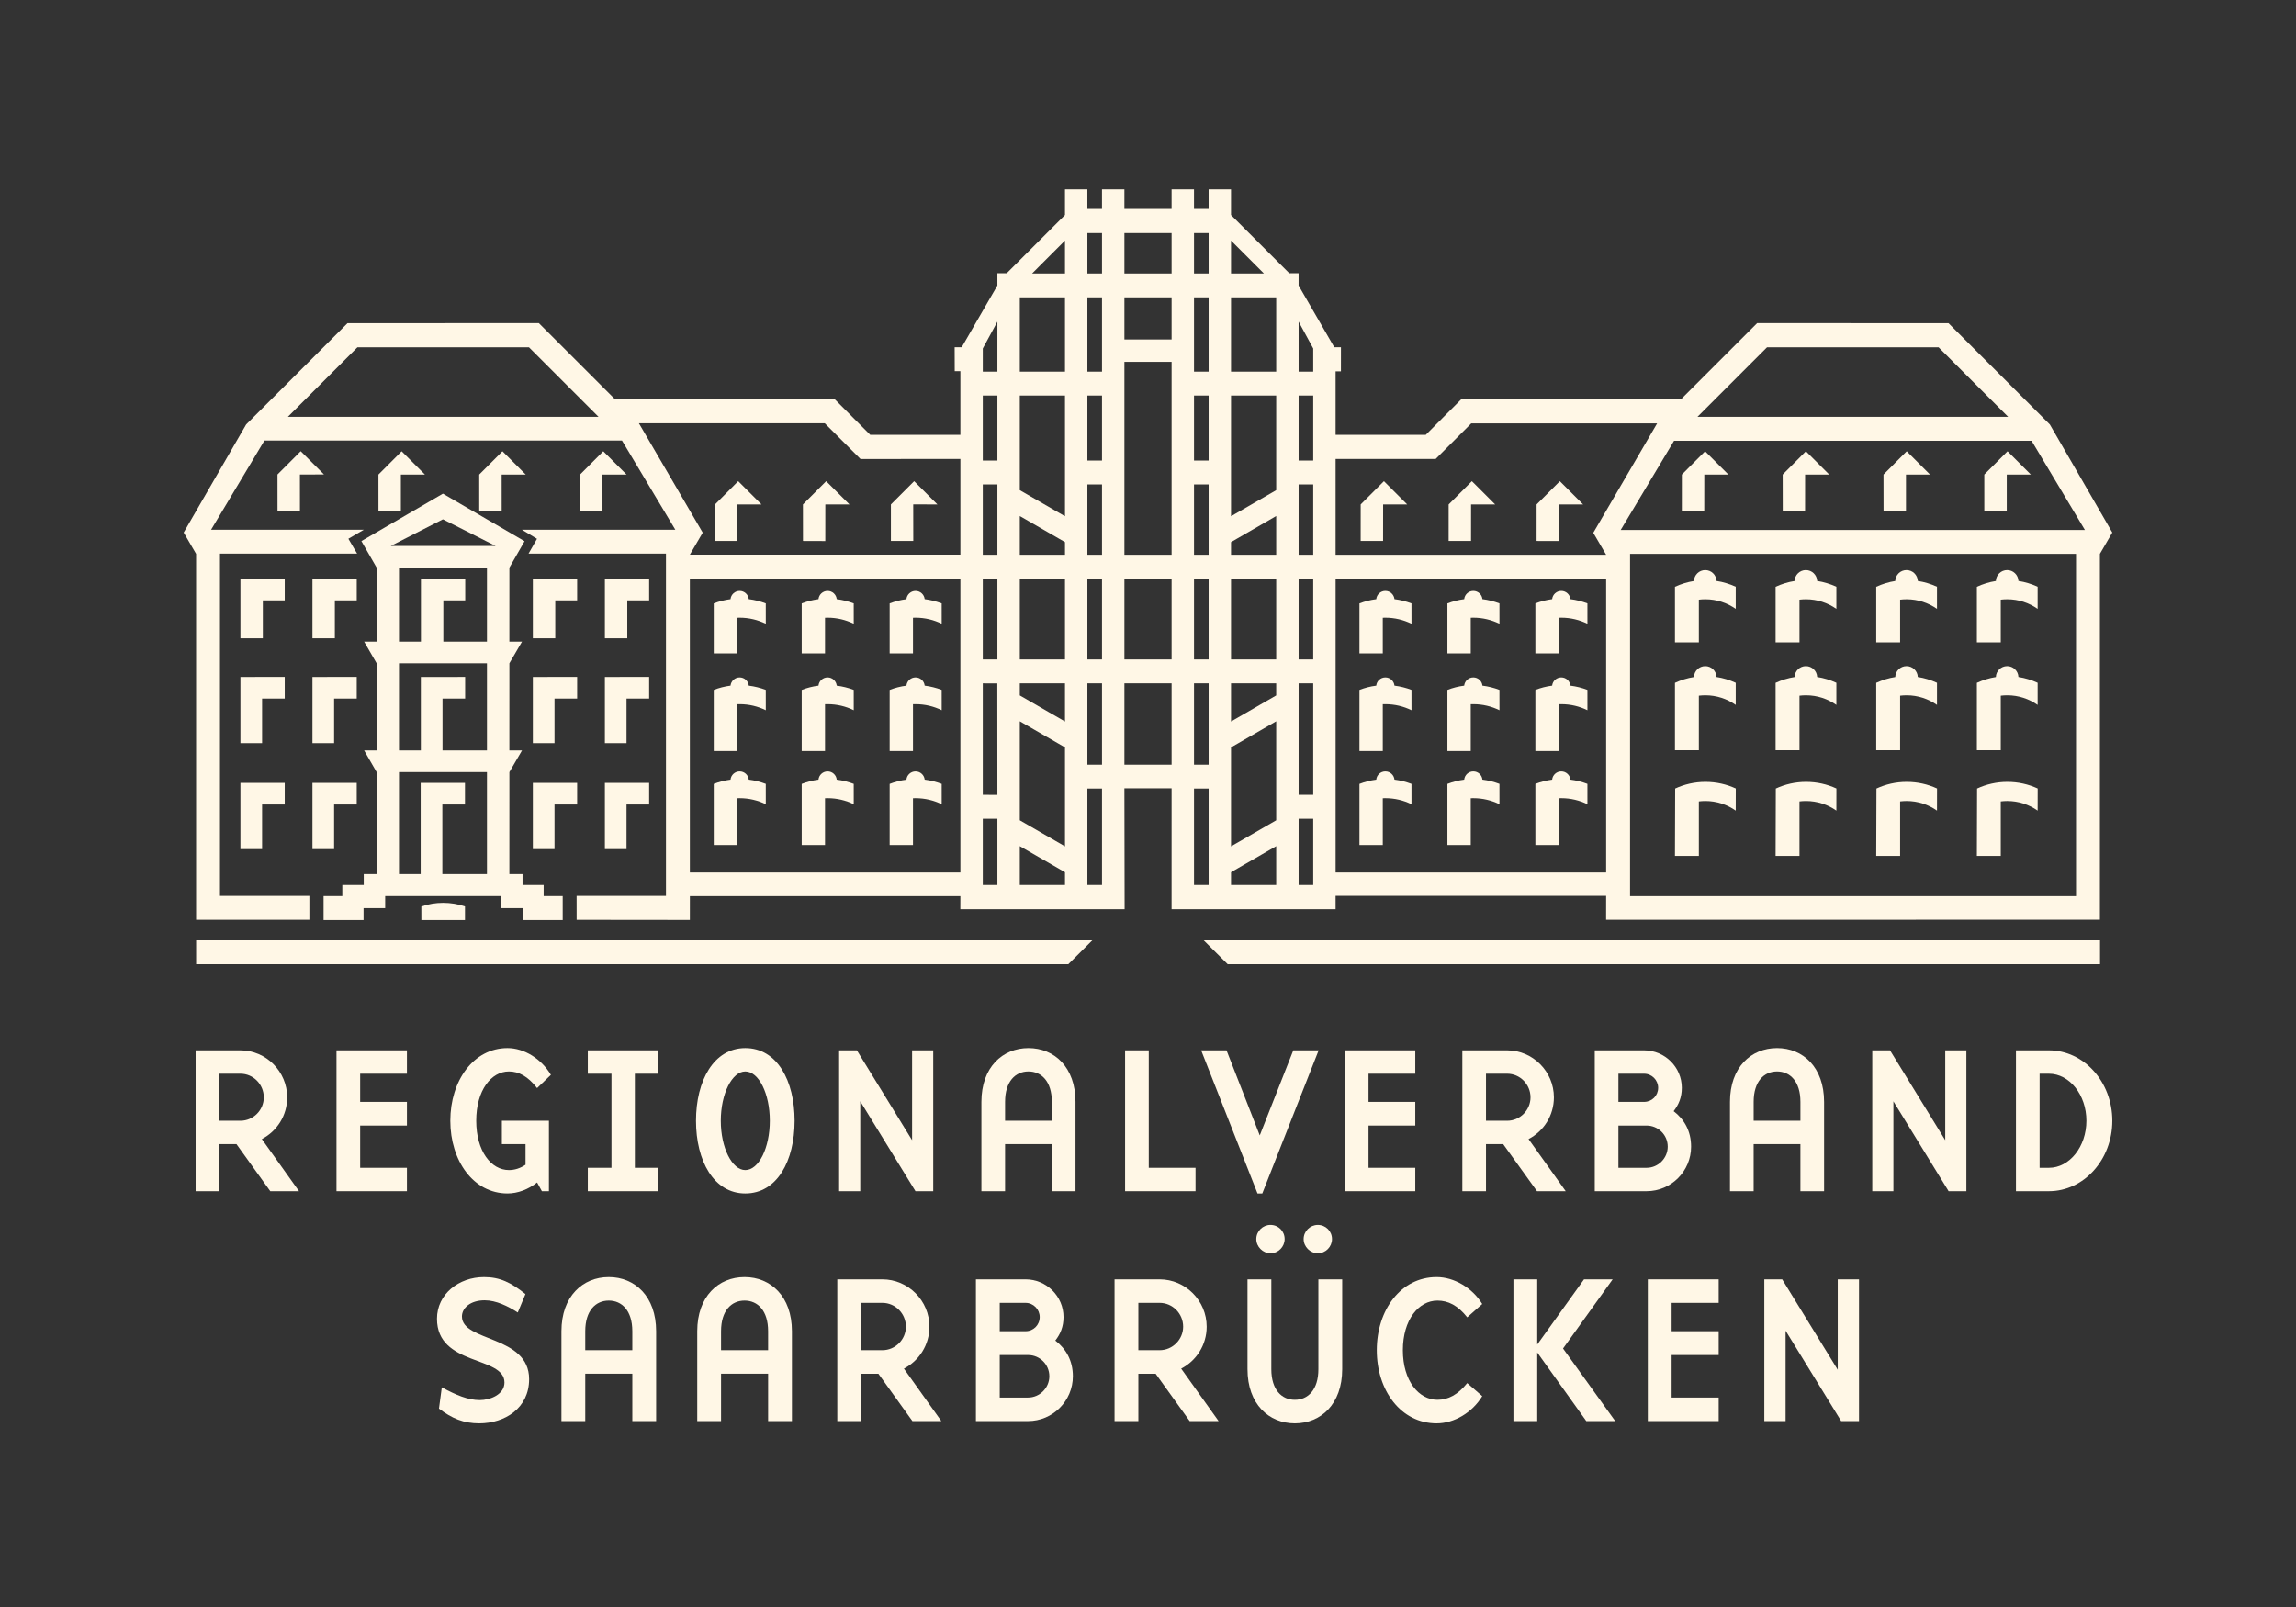 <?xml version="1.0" encoding="utf-8"?>
<!-- Generator: Adobe Illustrator 15.0.0, SVG Export Plug-In . SVG Version: 6.00 Build 0)  -->
<!DOCTYPE svg PUBLIC "-//W3C//DTD SVG 1.1//EN" "http://www.w3.org/Graphics/SVG/1.1/DTD/svg11.dtd">
<svg version="1.1" id="Layer_1" xmlns="http://www.w3.org/2000/svg" xmlns:xlink="http://www.w3.org/1999/xlink" x="0px" y="0px"
	 width="354.331px" height="248.031px" viewBox="0 0 354.331 248.031" enable-background="new 0 0 354.331 248.031"
	 xml:space="preserve">
<rect x="0" y="0" width="354.331" height="248.031" fill="#333333" stroke="none"/>
<g>
	<path fill="#FFF7E6" d="M86.838,142.006v-3.703h-2.939v-1.708h-3.258v-1.681h-2.034l0.004-15.745l1.95-3.343h-1.954l0.004-13.453
		l1.95-3.342h-1.954l0.004-11.422l2.341-4.076l-12.599-7.341l-12.581,7.321l2.344,4.083v11.435h-1.92l1.92,3.332v13.463h-1.92
		l1.92,3.333v15.754h-1.981v1.681h-3.307v1.708h-2.892v3.703h6.17v-1.837h3.337v-1.866h17.838v1.866h3.387l-0.015,1.837H86.838z
		 M75.15,134.914h-6.885v-10.743h3.492v-3.343l-6.835,0.003v14.083h-3.349v-15.745H75.15V134.914z M75.15,115.827h-6.859v-8.005
		h3.492v-3.342l-6.835,0.002v11.345h-3.375v-13.453H75.15V115.827z M75.15,99.032h-6.732v-6.364h3.377v-3.343l-6.834,0.005v9.702
		h-3.388V87.61H75.15V99.032z M60.296,84.267l8.057-4.115l8.142,4.115H60.296z"/>
	<path fill="#FFF7E6" d="M30.262,138.275v3.688h17.481v-3.688H33.949V85.45h21.164l-1.349-2.296l2.388-1.393H32.574l8.236-13.769
		h55.174l8.236,13.769H80.55l2.321,1.402l-1.304,2.287h21.208v52.826h-13.79l0.004,3.692l17.474,0.019l0.002-3.675h41.745
		l-0.007,2.021h25.353l-0.033-18.66h7.284l-0.002,18.66h25.313l-0.002-2.066h41.753l-0.005,3.698l76.206-0.015v-3.674V85.484
		l1.913-3.288l-9.637-16.677l-15.646-15.641l-29.528-0.005l-11.747,11.75h-33.915l-5.474,5.488h-13.918v-9.793h0.822l0.003-3.723
		h-1.029l-5.508-9.537v-1.892h-1.444l-8.984-8.985v-3.96h-3.458v3.027h-2.254v-3.027h-3.459v3.027h-7.284v-3.027h-3.457v3.027
		h-2.255v-3.027h-3.457v3.96l-8.987,8.985h-1.442v1.892l-5.507,9.537h-1.091l0.011,3.689h0.874v9.827h-13.916l-5.474-5.488H94.908
		L83.16,49.873l-29.528,0.005L37.985,65.519l-9.639,16.677l1.916,3.288V138.275z M320.383,138.312h-68.824V85.486h68.824V138.312z
		 M272.699,53.601h26.472l10.741,10.74h-47.954L272.699,53.601z M313.521,68.029l8.237,13.772h-71.646l8.238-13.772H313.521z
		 M206.119,70.836h15.444l5.49-5.488h28.684l-9.852,16.887l1.984,3.392h-41.751V70.836z M206.119,89.315h41.75v45.346h-41.75V89.315
		z M200.408,49.636l2.256,4.152v3.572h-2.256V49.636z M200.408,61.048h2.256v10.037h-2.256V61.048z M200.408,74.773h2.256v10.854
		h-2.256V74.773z M200.408,89.315h2.256v12.469h-2.256V89.315z M200.408,105.471h2.256v17.206h-2.256V105.471z M200.408,126.368
		h2.256v10.222h-2.256V126.368z M189.979,37.13l5.069,5.074h-5.069V37.13z M189.979,45.893h6.971V57.36h-6.971V45.893z
		 M189.979,61.048h6.971v14.606l-6.971,4.024V61.048z M189.979,83.672l6.971-4.026v5.981h-6.971V83.672z M189.979,89.315h6.971
		v12.469h-6.971V89.315z M189.979,105.472h6.971v1.863l-6.971,4.024V105.472z M189.979,115.353l6.971-4.026v15.28l-6.971,4.024
		V115.353z M189.979,134.625l6.971-4.026v5.991h-6.971V134.625z M184.267,35.972h2.254v6.232h-2.254V35.972z M184.267,45.893h2.254
		V57.36h-2.254V45.893z M184.267,61.048h2.254v10.037h-2.254V61.048z M184.267,74.773h2.254v10.854h-2.254V74.773z M184.267,89.315
		h2.254v12.469h-2.254V89.315z M184.267,105.472h2.254v12.552h-2.254V105.472z M184.267,121.71h2.254v14.88h-2.254V121.71z
		 M173.523,35.972h7.285v6.232h-7.285V35.972z M173.523,45.892h7.285v6.506h-7.285V45.892z M173.523,55.856h7.285v29.771h-7.285
		V55.856z M173.523,89.315h7.285v12.469h-7.285V89.315z M173.523,105.472h7.285v12.552h-7.285V105.472z M167.812,35.972h2.255v6.232
		h-2.255V35.972z M167.812,45.893h2.255V57.36h-2.255V45.893z M167.812,61.048h2.255v10.037h-2.255V61.048z M167.812,74.773h2.255
		v10.854h-2.255V74.773z M167.812,89.315h2.255v12.469h-2.255V89.315z M167.812,105.472h2.255v12.552h-2.255V105.472z
		 M167.812,121.71h2.255v14.88h-2.255V121.71z M164.354,101.784h-6.972V89.315h6.972V101.784z M164.354,37.13v5.074h-5.071
		L164.354,37.13z M157.382,45.893h6.972V57.36h-6.972V45.893z M157.381,61.048h6.973v18.63l-6.973-4.024V61.048z M157.381,79.646
		l6.973,4.026v1.955h-6.973V79.646z M157.381,105.472h6.973v5.887l-6.973-4.024V105.472z M157.381,111.327l6.973,4.026v15.278
		l-6.973-4.024V111.327z M157.381,130.599l6.973,4.026v1.965h-6.973V130.599z M151.669,53.788l2.255-4.152v7.724h-2.255V53.788z
		 M151.669,61.048h2.255v10.037h-2.255V61.048z M151.669,74.773h2.255v10.854h-2.255V74.773z M151.669,89.315h2.255v12.469h-2.255
		V89.315z M151.669,105.472l2.244,0.002l0.011,17.206l-2.255-0.003V105.472z M151.669,126.368h2.255v10.222h-2.255V126.368z
		 M148.212,134.662h-41.75V89.316h41.75V134.662z M127.28,65.326l5.518,5.52l15.414-0.008v14.77h-41.75l1.985-3.395l-9.851-16.887
		H127.28z M55.161,53.601h26.471l10.742,10.74H44.422L55.161,53.601z"/>
	<polygon fill="#FFF7E6" points="93.348,131.051 96.688,131.051 96.688,124.17 100.18,124.17 100.18,120.829 93.348,120.831 	"/>
	<polygon fill="#FFF7E6" points="100.18,92.667 100.18,89.325 93.348,89.33 93.348,98.515 96.804,98.515 96.804,92.667 	"/>
	<polygon fill="#FFF7E6" points="93.348,114.701 96.688,114.701 96.688,107.821 100.18,107.821 100.18,104.479 93.348,104.481 	"/>
	<polygon fill="#FFF7E6" points="89.066,120.829 82.232,120.831 82.232,131.051 85.574,131.051 85.574,124.17 89.066,124.17 	"/>
	<polygon fill="#FFF7E6" points="89.066,92.667 89.066,89.325 82.232,89.33 82.232,98.515 85.69,98.515 85.69,92.667 	"/>
	<polygon fill="#FFF7E6" points="82.232,114.701 85.574,114.701 85.574,107.821 89.066,107.821 89.066,104.479 82.232,104.481 	"/>
	<polygon fill="#FFF7E6" points="51.561,124.17 55.053,124.17 55.053,120.829 48.218,120.831 48.218,131.051 51.561,131.051 	"/>
	<polygon fill="#FFF7E6" points="55.054,89.325 48.217,89.33 48.217,98.515 51.676,98.515 51.676,92.667 55.054,92.667 	"/>
	<polygon fill="#FFF7E6" points="48.218,114.701 51.561,114.701 51.561,107.821 55.053,107.821 55.053,104.479 48.218,104.481 	"/>
	<polygon fill="#FFF7E6" points="37.104,131.051 40.448,131.051 40.448,124.17 43.94,124.17 43.94,120.829 37.104,120.831 	"/>
	<polygon fill="#FFF7E6" points="43.94,92.667 43.94,89.325 37.105,89.33 37.105,98.515 40.563,98.515 40.563,92.667 	"/>
	<polygon fill="#FFF7E6" points="43.94,104.479 37.104,104.481 37.104,114.701 40.448,114.701 40.448,107.821 43.94,107.821 	"/>
	<path fill="#FFF7E6" d="M308.77,123.692c0.327-0.04,0.664-0.062,1.007-0.062c1.739,0,3.35,0.55,4.683,1.483l0.007-3.414
		c-1.419-0.657-3.014-1.022-4.678-1.022c-1.671,0-3.253,0.368-4.675,1.029l-0.032,10.402h3.688V123.692z"/>
	<path fill="#FFF7E6" d="M308.769,107.377c0.328-0.042,0.664-0.062,1.008-0.062c1.739,0,3.35,0.548,4.683,1.484v-3.414
		c-0.931-0.43-1.925-0.736-2.965-0.896c-0.037-0.931-0.802-1.674-1.74-1.674c-0.943,0-1.711,0.748-1.743,1.681
		c-1.026,0.163-2.007,0.469-2.93,0.894v10.405h3.688V107.377z"/>
	<path fill="#FFF7E6" d="M308.769,92.554c0.328-0.04,0.664-0.06,1.008-0.06c1.739,0,3.35,0.548,4.683,1.482v-3.414
		c-0.931-0.427-1.925-0.733-2.965-0.896c-0.037-0.929-0.802-1.674-1.74-1.674c-0.943,0-1.711,0.748-1.743,1.681
		c-1.026,0.165-2.007,0.469-2.93,0.896v8.576h3.688V92.554z"/>
	<path fill="#FFF7E6" d="M293.236,123.692c0.331-0.04,0.667-0.062,1.008-0.062c1.74,0,3.353,0.55,4.683,1.483l0.008-3.414
		c-1.417-0.657-3.012-1.022-4.678-1.022c-1.669,0-3.254,0.368-4.673,1.029l-0.035,10.402h3.688V123.692z"/>
	<path fill="#FFF7E6" d="M293.237,107.377c0.331-0.042,0.667-0.062,1.007-0.062c1.74,0,3.352,0.548,4.683,1.484v-3.414
		c-0.931-0.43-1.923-0.736-2.965-0.896c-0.034-0.931-0.8-1.674-1.74-1.674s-1.708,0.748-1.739,1.681
		c-1.027,0.163-2.011,0.469-2.934,0.894v10.405h3.688V107.377z"/>
	<path fill="#FFF7E6" d="M293.237,92.554c0.331-0.04,0.667-0.06,1.007-0.06c1.74,0,3.352,0.548,4.683,1.482v-3.414
		c-0.931-0.427-1.923-0.733-2.965-0.896c-0.034-0.929-0.8-1.674-1.74-1.674s-1.708,0.748-1.739,1.681
		c-1.027,0.165-2.011,0.469-2.934,0.896v8.576h3.688V92.554z"/>
	<path fill="#FFF7E6" d="M277.705,123.692c0.33-0.04,0.666-0.062,1.008-0.062c1.739,0,3.352,0.55,4.685,1.483l0.005-3.414
		c-1.417-0.657-3.012-1.022-4.675-1.022c-1.672,0-3.254,0.368-4.676,1.029l-0.032,10.402h3.686V123.692z"/>
	<path fill="#FFF7E6" d="M277.705,107.377c0.331-0.042,0.667-0.062,1.008-0.062c1.74,0,3.352,0.548,4.685,1.484v-3.414
		c-0.931-0.43-1.926-0.736-2.965-0.896c-0.037-0.931-0.802-1.674-1.743-1.674c-0.939,0-1.708,0.748-1.74,1.681
		c-1.026,0.163-2.007,0.469-2.93,0.894v10.405h3.686V107.377z"/>
	<path fill="#FFF7E6" d="M277.705,92.554c0.331-0.04,0.667-0.06,1.008-0.06c1.74,0,3.352,0.548,4.685,1.482v-3.414
		c-0.931-0.427-1.926-0.733-2.965-0.896c-0.037-0.929-0.802-1.674-1.743-1.674c-0.939,0-1.708,0.748-1.74,1.681
		c-1.026,0.165-2.007,0.469-2.93,0.896v8.576h3.686V92.554z"/>
	<path fill="#FFF7E6" d="M262.176,123.692c0.328-0.04,0.667-0.062,1.007-0.062c1.74,0,3.35,0.55,4.683,1.483l0.008-3.414
		c-1.417-0.657-3.015-1.022-4.679-1.022c-1.671,0-3.253,0.368-4.675,1.029l-0.032,10.402h3.688V123.692z"/>
	<path fill="#FFF7E6" d="M262.176,107.377c0.328-0.042,0.667-0.062,1.007-0.062c1.74,0,3.35,0.548,4.683,1.484v-3.414
		c-0.931-0.43-1.925-0.736-2.965-0.896c-0.034-0.931-0.802-1.674-1.74-1.674c-0.942,0-1.708,0.748-1.742,1.681
		c-1.027,0.163-2.008,0.469-2.931,0.894v10.405h3.688V107.377z"/>
	<path fill="#FFF7E6" d="M262.176,92.554c0.328-0.04,0.667-0.06,1.007-0.06c1.74,0,3.35,0.548,4.683,1.482v-3.414
		c-0.931-0.427-1.925-0.733-2.965-0.896c-0.034-0.929-0.802-1.674-1.74-1.674c-0.942,0-1.708,0.748-1.742,1.681
		c-1.027,0.165-2.008,0.469-2.931,0.896v8.576h3.688V92.554z"/>
	<polygon fill="#FFF7E6" points="309.693,78.873 309.693,73.243 313.405,73.243 309.813,69.651 306.229,73.245 306.23,78.873 	"/>
	<polygon fill="#FFF7E6" points="294.141,78.873 294.141,73.243 297.849,73.243 294.256,69.651 290.672,73.245 290.681,78.873 	"/>
	<polygon fill="#FFF7E6" points="278.569,78.873 278.574,73.245 282.289,73.243 278.697,69.651 275.113,73.245 275.123,78.873 	"/>
	<polygon fill="#FFF7E6" points="263.017,73.245 266.731,73.243 263.141,69.651 259.554,73.245 259.551,78.881 263.01,78.881 	"/>
	<polygon fill="#FFF7E6" points="93.1,69.651 89.514,73.245 89.515,78.873 92.979,78.873 92.975,73.245 96.69,73.243 	"/>
	<polygon fill="#FFF7E6" points="77.542,69.651 73.956,73.245 73.958,78.875 77.421,78.873 77.418,73.245 81.132,73.243 	"/>
	<polygon fill="#FFF7E6" points="61.864,73.245 65.578,73.245 61.987,69.653 58.403,73.245 58.407,78.875 61.864,78.875 	"/>
	<polygon fill="#FFF7E6" points="46.408,69.641 42.823,73.235 42.827,78.873 46.288,78.876 46.285,73.235 49.999,73.232 	"/>
	<polygon fill="#FFF7E6" points="209.988,77.858 209.985,83.494 213.444,83.494 213.451,77.855 217.166,77.855 213.575,74.267 	"/>
	<path fill="#FFF7E6" d="M215.202,120.332c-0.072-0.713-0.674-1.271-1.407-1.271s-1.336,0.558-1.407,1.274
		c-0.9,0.113-1.768,0.335-2.59,0.654v9.437h3.6v-7.223l0.401-0.007c1.442,0,2.808,0.333,4.031,0.93l-0.002-3.142
		C216.991,120.668,216.113,120.446,215.202,120.332z"/>
	<path fill="#FFF7E6" d="M215.202,105.824c-0.072-0.715-0.674-1.271-1.407-1.271s-1.336,0.558-1.407,1.271
		c-0.9,0.114-1.768,0.336-2.59,0.657v9.435h3.6v-7.223l0.401-0.008c1.442,0,2.808,0.334,4.031,0.931l-0.002-3.14
		C216.991,106.158,216.113,105.938,215.202,105.824z"/>
	<path fill="#FFF7E6" d="M215.202,92.477c-0.072-0.713-0.674-1.271-1.407-1.271s-1.336,0.558-1.407,1.274
		c-0.9,0.113-1.768,0.335-2.59,0.654v7.709h3.6v-5.495l0.401-0.01c1.442,0,2.808,0.336,4.031,0.933l-0.002-3.14
		C216.991,92.813,216.113,92.59,215.202,92.477z"/>
	<polygon fill="#FFF7E6" points="223.563,77.858 223.561,83.494 227.019,83.494 227.023,77.855 230.738,77.855 227.149,74.267 	"/>
	<path fill="#FFF7E6" d="M228.776,120.332c-0.071-0.713-0.674-1.271-1.407-1.271s-1.336,0.558-1.407,1.274
		c-0.9,0.113-1.768,0.335-2.589,0.654v9.437h3.599v-7.223l0.402-0.007c1.441,0,2.807,0.333,4.031,0.93l-0.003-3.142
		C230.565,120.668,229.688,120.446,228.776,120.332z"/>
	<path fill="#FFF7E6" d="M228.776,105.824c-0.071-0.715-0.674-1.271-1.407-1.271s-1.336,0.558-1.407,1.271
		c-0.9,0.114-1.768,0.336-2.589,0.657v9.435h3.599v-7.223l0.402-0.008c1.441,0,2.807,0.334,4.031,0.931l-0.003-3.14
		C230.565,106.158,229.688,105.938,228.776,105.824z"/>
	<path fill="#FFF7E6" d="M228.776,92.477c-0.071-0.713-0.674-1.271-1.407-1.271s-1.336,0.558-1.407,1.274
		c-0.9,0.113-1.768,0.335-2.589,0.654v7.709h3.599v-5.495l0.402-0.01c1.441,0,2.807,0.336,4.031,0.933l-0.003-3.14
		C230.565,92.813,229.688,92.59,228.776,92.477z"/>
	<polygon fill="#FFF7E6" points="240.724,74.267 237.137,77.858 237.135,83.494 240.608,83.5 240.598,77.855 244.313,77.855 	"/>
	<path fill="#FFF7E6" d="M242.351,120.332c-0.071-0.713-0.674-1.271-1.407-1.271s-1.338,0.558-1.409,1.274
		c-0.898,0.113-1.765,0.335-2.587,0.654v9.437h3.599v-7.223l0.402-0.007c1.442,0,2.807,0.333,4.031,0.93l-0.002-3.142
		C244.141,120.668,243.262,120.446,242.351,120.332z"/>
	<path fill="#FFF7E6" d="M242.351,105.824c-0.071-0.715-0.674-1.271-1.407-1.271s-1.338,0.558-1.409,1.271
		c-0.898,0.114-1.765,0.336-2.587,0.657v9.435h3.599v-7.223l0.402-0.008c1.442,0,2.807,0.334,4.031,0.931l-0.002-3.14
		C244.141,106.158,243.262,105.938,242.351,105.824z"/>
	<path fill="#FFF7E6" d="M242.351,92.477c-0.071-0.713-0.674-1.271-1.407-1.271s-1.338,0.558-1.409,1.274
		c-0.898,0.113-1.765,0.335-2.587,0.654v7.709h3.599v-5.495l0.402-0.01c1.442,0,2.807,0.336,4.031,0.933l-0.002-3.14
		C244.141,92.813,243.262,92.59,242.351,92.477z"/>
	<polygon fill="#FFF7E6" points="324.089,145.131 185.763,145.131 189.463,148.818 324.089,148.818 	"/>
	<polygon fill="#FFF7E6" points="30.267,148.818 164.87,148.818 168.571,145.131 30.267,145.131 	"/>
	<polygon fill="#FFF7E6" points="113.811,77.858 117.516,77.855 113.924,74.267 110.34,77.858 110.337,83.494 113.805,83.494 	"/>
	<path fill="#FFF7E6" d="M113.747,123.203l0.405-0.007c1.439,0,2.807,0.333,4.03,0.93l-0.003-3.142
		c-0.837-0.316-1.715-0.538-2.626-0.652c-0.072-0.713-0.676-1.271-1.407-1.271c-0.734,0-1.336,0.558-1.409,1.274
		c-0.898,0.113-1.767,0.335-2.587,0.654v9.437h3.597V123.203z"/>
	<path fill="#FFF7E6" d="M113.747,108.693l0.405-0.008c1.439,0,2.807,0.334,4.03,0.931l-0.003-3.14
		c-0.837-0.318-1.715-0.538-2.626-0.652c-0.072-0.715-0.676-1.271-1.407-1.271c-0.734,0-1.336,0.558-1.409,1.271
		c-0.898,0.114-1.767,0.336-2.587,0.657v9.435h3.597V108.693z"/>
	<path fill="#FFF7E6" d="M113.747,95.348l0.405-0.01c1.439,0,2.807,0.336,4.03,0.933l-0.003-3.14
		c-0.837-0.318-1.715-0.541-2.626-0.654c-0.072-0.713-0.676-1.271-1.407-1.271c-0.734,0-1.336,0.558-1.409,1.274
		c-0.898,0.113-1.767,0.335-2.587,0.654v7.709h3.597V95.348z"/>
	<polygon fill="#FFF7E6" points="127.364,83.506 127.368,77.863 131.092,77.855 127.499,74.267 123.913,77.858 123.919,83.494 	"/>
	<path fill="#FFF7E6" d="M127.321,123.203l0.404-0.007c1.441,0,2.808,0.333,4.029,0.93l-0.002-3.142
		c-0.836-0.316-1.716-0.538-2.625-0.652c-0.073-0.713-0.674-1.271-1.407-1.271c-0.735,0-1.336,0.558-1.409,1.274
		c-0.901,0.113-1.766,0.335-2.588,0.654v9.437h3.598V123.203z"/>
	<path fill="#FFF7E6" d="M127.321,108.693l0.404-0.008c1.441,0,2.808,0.334,4.029,0.931l-0.002-3.14
		c-0.836-0.318-1.716-0.538-2.625-0.652c-0.073-0.715-0.674-1.271-1.407-1.271c-0.735,0-1.336,0.558-1.409,1.271
		c-0.901,0.114-1.766,0.336-2.588,0.657v9.435h3.598V108.693z"/>
	<path fill="#FFF7E6" d="M127.321,95.348l0.404-0.01c1.441,0,2.808,0.336,4.029,0.933l-0.002-3.14
		c-0.836-0.318-1.716-0.541-2.625-0.654c-0.073-0.713-0.674-1.271-1.407-1.271c-0.735,0-1.336,0.558-1.409,1.274
		c-0.901,0.113-1.766,0.335-2.588,0.654v7.709h3.598V95.348z"/>
	<polygon fill="#FFF7E6" points="140.934,77.852 144.664,77.855 141.075,74.267 137.489,77.858 137.488,83.494 140.942,83.494 	"/>
	<path fill="#FFF7E6" d="M140.896,123.203l0.401-0.007c1.442,0,2.808,0.333,4.031,0.93l-0.002-3.142
		c-0.837-0.316-1.716-0.538-2.624-0.652c-0.074-0.713-0.675-1.271-1.41-1.271c-0.733,0-1.335,0.558-1.407,1.274
		c-0.901,0.113-1.767,0.335-2.588,0.654v9.437h3.599V123.203z"/>
	<path fill="#FFF7E6" d="M140.896,108.693l0.401-0.008c1.442,0,2.808,0.334,4.031,0.931l-0.002-3.14
		c-0.837-0.318-1.716-0.538-2.624-0.652c-0.074-0.715-0.675-1.271-1.41-1.271c-0.733,0-1.335,0.558-1.407,1.271
		c-0.901,0.114-1.767,0.336-2.588,0.657v9.435h3.599V108.693z"/>
	<path fill="#FFF7E6" d="M140.896,95.348l0.401-0.01c1.442,0,2.808,0.336,4.031,0.933l-0.002-3.14
		c-0.837-0.318-1.716-0.541-2.624-0.654c-0.074-0.713-0.675-1.271-1.41-1.271c-0.733,0-1.335,0.558-1.407,1.274
		c-0.901,0.113-1.767,0.335-2.588,0.654v7.709h3.599V95.348z"/>
	<path fill="#FFF7E6" d="M65.028,142.005h6.73v-2.103c-1.049-0.365-2.197-0.56-3.372-0.56c-1.179,0-2.31,0.199-3.362,0.569
		L65.028,142.005z"/>
	<path fill="#FFF7E6" d="M316.201,162.113h-5.087v21.74h5.087c5.392,0,9.783-4.87,9.783-10.87
		C325.984,166.982,321.593,162.113,316.201,162.113z M316.201,180.244h-1.436v-14.521h1.436c3.174,0,5.783,3.261,5.783,7.261
		S319.375,180.244,316.201,180.244z"/>
	<polygon fill="#FFF7E6" points="300.201,175.983 291.678,162.113 288.938,162.113 288.938,183.854 292.2,183.854 292.2,169.983 
		300.722,183.854 303.462,183.854 303.462,162.113 300.201,162.113 	"/>
	<path fill="#FFF7E6" d="M260.98,176.983c0-2.391-1.043-4.218-2.695-5.479c0.783-1,1.261-2.131,1.261-3.608
		c0-3.175-2.608-5.783-5.826-5.783h-7.608v21.74h8C257.894,183.854,260.98,180.767,260.98,176.983z M249.763,165.723h3.957
		c1.217,0,2.174,1,2.174,2.174c0,1.217-0.957,2.174-2.174,2.174h-3.957V165.723z M254.111,180.244h-4.349v-6.521h4.349
		c1.782,0,3.261,1.435,3.261,3.261C257.372,178.767,255.894,180.244,254.111,180.244z"/>
	<path fill="#FFF7E6" d="M78.539,165.374c1.522,0,2.913,0.739,4.348,2.565l2.131-2.044c-1.479-2.479-4.131-4.13-6.696-4.13
		c-5.262,0-8.827,5.044-8.827,11.218s3.565,11.218,8.827,11.218c1.565,0,3.217-0.608,4.565-1.695l0.739,1.348h1.087v-10.87h-7.261
		v3.609h3.652v3.174c-0.826,0.564-1.695,0.826-2.565,0.826c-2.739,0-5.044-2.913-5.044-7.609S75.8,165.374,78.539,165.374z"/>
	<polygon fill="#FFF7E6" points="90.713,165.723 94.366,165.723 94.366,180.244 90.713,180.244 90.713,183.854 101.584,183.854 
		101.584,180.244 97.975,180.244 97.975,165.723 101.584,165.723 101.584,162.113 90.713,162.113 	"/>
	<polygon fill="#FFF7E6" points="51.929,183.854 62.799,183.854 62.799,180.244 55.582,180.244 55.582,173.723 62.799,173.723 
		62.799,170.07 55.582,170.07 55.582,165.723 62.799,165.723 62.799,162.113 51.929,162.113 	"/>
	<path fill="#FFF7E6" d="M44.32,169.374c0-4-3.261-7.261-7.218-7.261h-6.913v21.74h3.652v-7.261h2.653l5.217,7.261h4.435
		l-5.739-8.044C42.755,174.593,44.32,172.157,44.32,169.374z M37.102,172.983h-3.261v-7.261h3.261c2.001,0,3.609,1.651,3.609,3.651
		C40.711,171.331,39.103,172.983,37.102,172.983z"/>
	<polygon fill="#FFF7E6" points="199.588,162.113 194.413,175.244 189.283,162.113 185.37,162.113 194.065,184.201 194.805,184.201 
		203.501,162.113 	"/>
	<path fill="#FFF7E6" d="M115.019,161.766c-4.87,0-7.609,5.044-7.609,11.218s2.739,11.218,7.609,11.218
		c4.913,0,7.609-5.044,7.609-11.218S119.932,161.766,115.019,161.766z M115.019,180.593c-2.044,0-3.783-3.436-3.783-7.609
		s1.739-7.609,3.783-7.609c2.087,0,3.782,3.436,3.782,7.609S117.106,180.593,115.019,180.593z"/>
	<path fill="#FFF7E6" d="M158.716,161.766c-4,0-7.261,2.956-7.261,8.305v13.783h3.653v-7.261h7.217v7.261h3.653V170.07
		C165.978,164.722,162.717,161.766,158.716,161.766z M162.325,172.983h-7.217v-2.913c0-3.174,1.608-4.696,3.608-4.696
		s3.609,1.522,3.609,4.696V172.983z"/>
	<polygon fill="#FFF7E6" points="173.63,162.113 173.63,183.854 184.5,183.854 184.5,180.244 177.283,180.244 177.283,162.113 	"/>
	<path fill="#FFF7E6" d="M241.632,183.854l-5.739-8.044c2.349-1.217,3.913-3.652,3.913-6.436c0-4-3.261-7.261-7.217-7.261h-6.914
		v21.74h3.652v-7.261h2.652l5.218,7.261H241.632z M232.589,172.983h-3.262v-7.261h3.262c2,0,3.608,1.651,3.608,3.651
		C236.197,171.331,234.589,172.983,232.589,172.983z"/>
	<polygon fill="#FFF7E6" points="218.414,180.244 211.197,180.244 211.197,173.723 218.414,173.723 218.414,170.07 211.197,170.07 
		211.197,165.723 218.414,165.723 218.414,162.113 207.544,162.113 207.544,183.854 218.414,183.854 	"/>
	<polygon fill="#FFF7E6" points="141.281,183.854 144.02,183.854 144.02,162.113 140.759,162.113 140.759,175.983 132.237,162.113 
		129.498,162.113 129.498,183.854 132.759,183.854 132.759,169.983 	"/>
	<path fill="#FFF7E6" d="M277.852,183.854h3.652V170.07c0-5.349-3.261-8.305-7.261-8.305s-7.263,2.956-7.263,8.305v13.783h3.653
		v-7.261h7.218V183.854z M270.634,172.983v-2.913c0-3.174,1.609-4.696,3.609-4.696s3.608,1.522,3.608,4.696v2.913H270.634z"/>
	<path fill="#FFF7E6" d="M162.859,206.909c0.787-1.006,1.269-2.144,1.269-3.632c0-3.193-2.625-5.818-5.863-5.818h-7.656v21.875h8.05
		c3.806,0,6.912-3.105,6.912-6.913C165.571,210.016,164.521,208.178,162.859,206.909z M154.284,201.09h3.981
		c1.225,0,2.188,1.006,2.188,2.188c0,1.226-0.963,2.188-2.188,2.188h-3.981V201.09z M158.659,215.703h-4.375v-6.563h4.375
		c1.794,0,3.281,1.443,3.281,3.28C161.94,214.215,160.453,215.703,158.659,215.703z"/>
	<path fill="#FFF7E6" d="M186.222,204.766c0-4.025-3.281-7.307-7.263-7.307h-6.956v21.875h3.675v-7.306h2.669l5.25,7.306h4.463
		l-5.775-8.094C184.646,210.016,186.222,207.565,186.222,204.766z M178.959,208.396h-3.281v-7.307h3.281
		c2.013,0,3.632,1.662,3.632,3.676C182.591,206.734,180.972,208.396,178.959,208.396z"/>
	<path fill="#FFF7E6" d="M221.836,200.74c1.662,0,3.149,0.744,4.593,2.581l2.319-2.056c-1.531-2.494-4.331-4.156-7.044-4.156
		c-5.513,0-9.231,5.075-9.231,11.287c0,6.213,3.719,11.288,9.231,11.288c2.713,0,5.513-1.662,7.044-4.2l-2.319-2.013
		c-1.443,1.794-2.931,2.581-4.593,2.581c-2.888,0-5.338-2.931-5.338-7.656S218.948,200.74,221.836,200.74z"/>
	<path fill="#FFF7E6" d="M193.879,191.246c0,1.181,1.006,2.188,2.187,2.188c1.226,0,2.188-1.007,2.188-2.188
		c0-1.225-0.963-2.188-2.188-2.188C194.885,189.059,193.879,190.021,193.879,191.246z"/>
	<polygon fill="#FFF7E6" points="248.874,197.459 244.455,197.459 237.235,207.521 237.235,197.459 233.561,197.459 
		233.561,219.334 237.235,219.334 237.235,208.746 244.805,219.334 249.268,219.334 241.217,208.134 	"/>
	<polygon fill="#FFF7E6" points="283.611,211.415 275.037,197.459 272.279,197.459 272.279,219.334 275.562,219.334 
		275.562,205.378 284.137,219.334 286.893,219.334 286.893,197.459 283.611,197.459 	"/>
	<polygon fill="#FFF7E6" points="254.299,219.334 265.236,219.334 265.236,215.703 257.974,215.703 257.974,209.141 
		265.236,209.141 265.236,205.465 257.974,205.465 257.974,201.09 265.236,201.09 265.236,197.459 254.299,197.459 	"/>
	<path fill="#FFF7E6" d="M203.46,211.328c0,3.194-1.619,4.725-3.631,4.725c-2.014,0-3.632-1.53-3.632-4.725v-13.869h-3.676v13.869
		c0,5.381,3.282,8.356,7.308,8.356c4.024,0,7.306-2.976,7.306-8.356v-13.869h-3.675V211.328z"/>
	<path fill="#FFF7E6" d="M71.288,203.19c0-1.313,1.312-2.494,3.5-2.494c1.794,0,3.631,0.919,5.119,1.881l1.181-2.843
		c-2.231-1.794-3.937-2.625-6.387-2.625c-3.894,0-7.263,2.625-7.263,6.431c0,7.351,10.413,5.688,10.413,9.844
		c0,1.838-2.188,2.713-3.807,2.713c-1.837,0-3.675-0.787-5.862-1.969l-0.438,3.281c2.013,1.531,3.806,2.275,6.213,2.275
		c3.937,0,7.7-2.319,7.7-6.825C81.657,206.078,71.288,207.128,71.288,203.19z"/>
	<path fill="#FFF7E6" d="M203.373,193.434c1.225,0,2.187-1.007,2.187-2.188c0-1.225-0.962-2.188-2.187-2.188
		c-1.183,0-2.188,0.963-2.188,2.188C201.185,192.427,202.19,193.434,203.373,193.434z"/>
	<path fill="#FFF7E6" d="M143.433,204.766c0-4.025-3.281-7.307-7.262-7.307h-6.957v21.875h3.675v-7.306h2.669l5.25,7.306h4.463
		l-5.775-8.094C141.858,210.016,143.433,207.565,143.433,204.766z M136.171,208.396h-3.282v-7.307h3.282
		c2.012,0,3.631,1.662,3.631,3.676C139.802,206.734,138.183,208.396,136.171,208.396z"/>
	<path fill="#FFF7E6" d="M93.951,197.109c-4.025,0-7.307,2.975-7.307,8.355v13.869h3.675v-7.306h7.263v7.306h3.675v-13.869
		C101.257,200.084,97.976,197.109,93.951,197.109z M97.582,208.396h-7.263v-2.932c0-3.193,1.619-4.725,3.632-4.725
		c2.012,0,3.631,1.531,3.631,4.725V208.396z"/>
	<path fill="#FFF7E6" d="M114.908,197.109c-4.026,0-7.307,2.975-7.307,8.355v13.869h3.675v-7.306h7.263v7.306h3.675v-13.869
		C122.214,200.084,118.933,197.109,114.908,197.109z M118.539,208.396h-7.263v-2.932c0-3.193,1.619-4.725,3.632-4.725
		c2.012,0,3.631,1.531,3.631,4.725V208.396z"/>
</g>
</svg>
